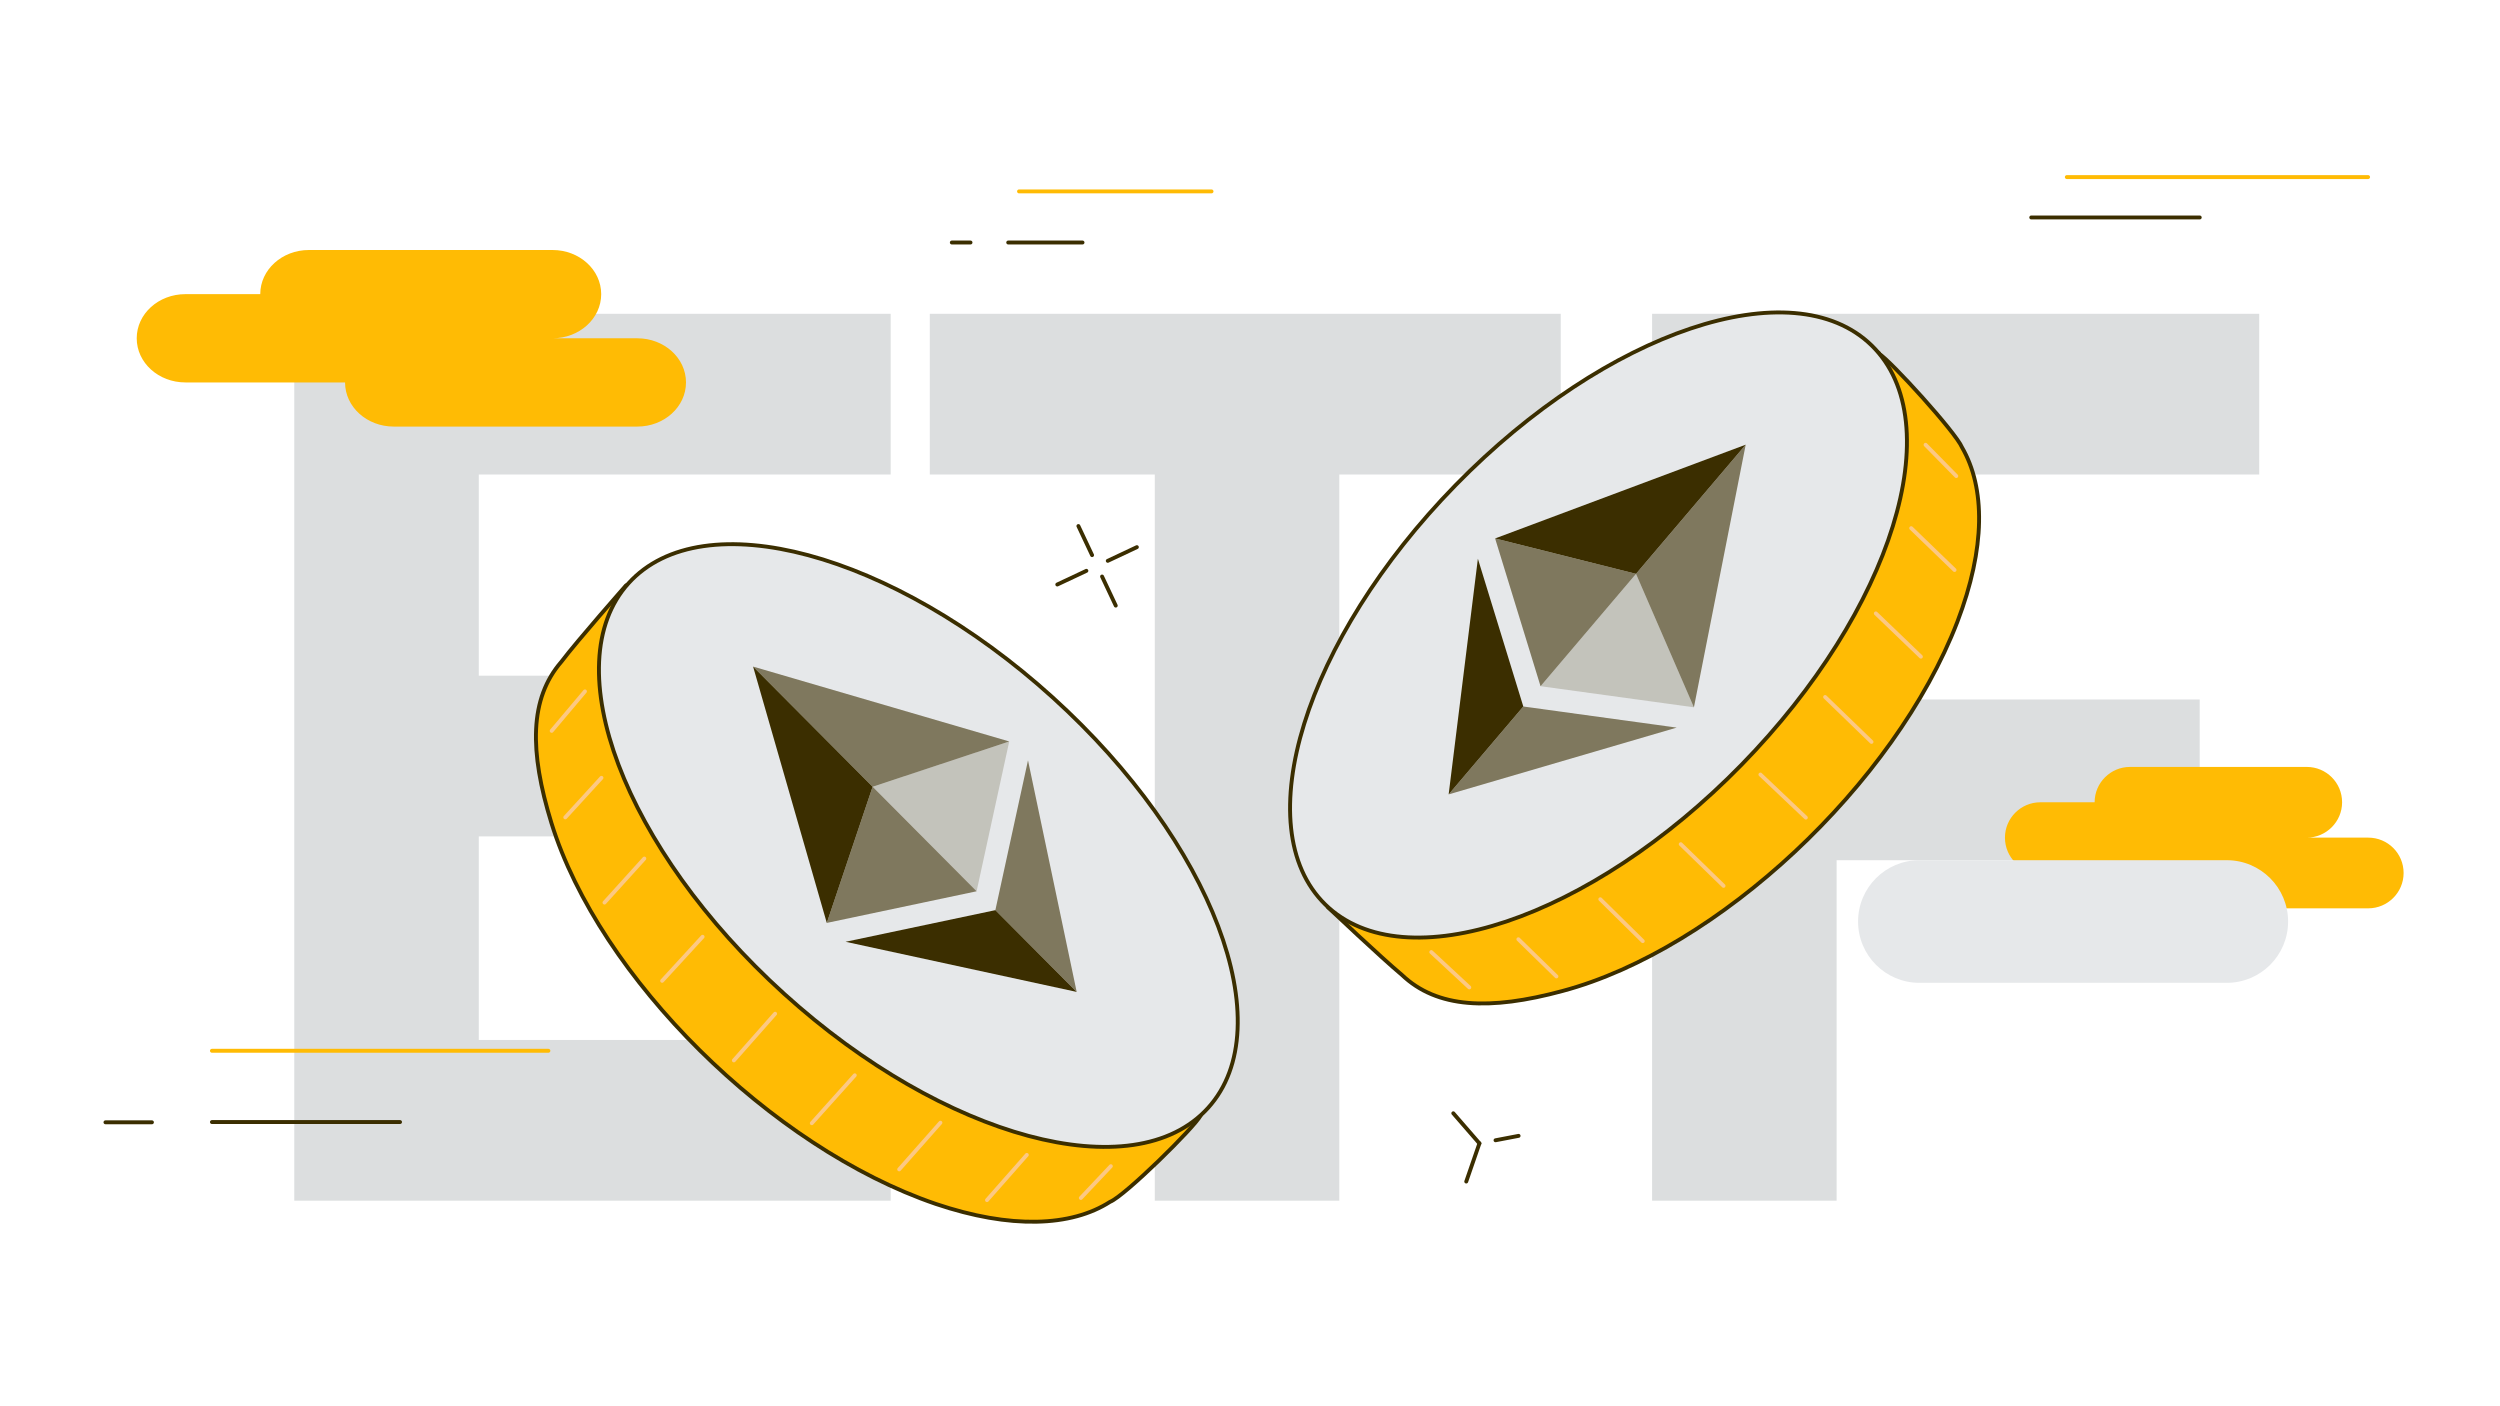 <svg width="1920" height="1080" viewBox="0 0 1920 1080" fill="none" xmlns="http://www.w3.org/2000/svg">
<path d="M226 922.115V241H684.039V364.424H367.709V518.932H665.754V642.355H367.709V798.692H684.039V922.115H226Z" fill="#DCDEDF"/>
<path d="M886.879 922.115V364.424H714.086V241H1198.64V364.424H1028.59V922.115H886.879Z" fill="#DCDEDF"/>
<path d="M1268.81 922.115V241H1735.08V364.424H1410.52V537.217H1689.37V660.64H1410.52V922.115H1268.81Z" fill="#DCDEDF"/>
<path d="M1442.83 271.442C1451.76 276.729 1502.25 332.331 1506.8 343.543C1524.76 374.513 1525 420.687 1503.28 477.504C1455.32 602.165 1319.59 729.163 1199.89 761.107C1144.06 776.192 1103.64 774.435 1076.6 748.665C1061.1 735.762 1019.83 696.771 1019.83 696.771C1013.72 685.318 1034.06 683.077 1032.66 667.673C1027.95 640.033 1032.41 605.35 1047.66 565.988C1095.62 441.327 1231.35 314.329 1351.05 282.385C1401.54 268.717 1417.92 250.998 1443.11 271.293L1442.83 271.442Z" fill="#FFBB04" stroke="#3B2E00" stroke-width="3" stroke-linecap="round" stroke-linejoin="round"/>
<path d="M1337.47 587.361C1453.36 468.811 1498.14 324.643 1437.49 265.354C1376.84 206.064 1233.73 254.104 1117.84 372.654C1001.95 491.204 957.165 635.372 1017.82 694.662C1078.47 753.951 1221.58 705.911 1337.47 587.361Z" fill="#E6E8EA" stroke="#3B2E00" stroke-width="3" stroke-linecap="round" stroke-linejoin="round"/>
<path d="M1352 594.857L1386.88 627.927" stroke="#FCC883" stroke-width="3" stroke-linecap="round" stroke-linejoin="round"/>
<path d="M1401.7 535.312L1437.32 569.779" stroke="#FCC883" stroke-width="3" stroke-linecap="round" stroke-linejoin="round"/>
<path d="M1440.64 471.1L1475.24 504.319" stroke="#FCC883" stroke-width="3" stroke-linecap="round" stroke-linejoin="round"/>
<path d="M1467.8 405.635L1501.09 437.755" stroke="#FCC883" stroke-width="3" stroke-linecap="round" stroke-linejoin="round"/>
<path d="M1478.84 341.596L1502.43 365.616" stroke="#FCC883" stroke-width="3" stroke-linecap="round" stroke-linejoin="round"/>
<path d="M1290.81 648.334L1323.68 680.324" stroke="#FCC883" stroke-width="3" stroke-linecap="round" stroke-linejoin="round"/>
<path d="M1229.04 690.637L1261.63 722.776" stroke="#FCC883" stroke-width="3" stroke-linecap="round" stroke-linejoin="round"/>
<path d="M1166.11 721.35L1195.34 749.896" stroke="#FCC883" stroke-width="3" stroke-linecap="round" stroke-linejoin="round"/>
<path d="M1099.23 731.205L1128.42 758.334" stroke="#FCC883" stroke-width="3" stroke-linecap="round" stroke-linejoin="round"/>
<path opacity="0.6" fill-rule="evenodd" clip-rule="evenodd" d="M1340.71 341.502L1256.45 440.701L1300.93 543.224L1340.71 341.502Z" fill="#3B2E00"/>
<path fill-rule="evenodd" clip-rule="evenodd" d="M1340.71 341.502L1148.24 413.522L1256.45 440.701L1340.71 341.502Z" fill="#3B2E00"/>
<path opacity="0.6" fill-rule="evenodd" clip-rule="evenodd" d="M1169.9 542.586L1112.56 610.091L1287.7 558.802L1169.9 542.586Z" fill="#3B2E00"/>
<path fill-rule="evenodd" clip-rule="evenodd" d="M1112.56 610.092L1169.9 542.587L1135.01 429.1L1112.56 610.092Z" fill="#3B2E00"/>
<path opacity="0.2" fill-rule="evenodd" clip-rule="evenodd" d="M1183.14 527.006L1300.93 543.223L1256.45 440.699L1183.14 527.006Z" fill="#3B2E00"/>
<path opacity="0.6" fill-rule="evenodd" clip-rule="evenodd" d="M1148.24 413.521L1183.14 527.008L1256.45 440.701L1148.24 413.521Z" fill="#3B2E00"/>
<path d="M922.11 856.683C917.444 865.777 863.645 918.627 852.57 922.979C822.663 942.21 776.123 944.003 718.668 924.608C592.207 881.446 460.079 750.643 423.502 632.086C406.449 576.804 406.628 536.479 431.123 508.22C443.421 491.961 480.726 449.668 480.726 449.668C491.735 443.078 495.003 463.143 510.183 461.36C537.793 455.635 572.376 458.667 612.193 472.301C738.654 515.462 870.783 646.266 907.36 764.823C922.684 814.555 941.285 830.369 922.097 856.235L922.11 856.683Z" fill="#FFBB04" stroke="#3B2E00" stroke-width="3" stroke-linecap="round" stroke-linejoin="round"/>
<path d="M602.218 763.227C725.119 874.492 870.896 913.718 927.82 850.841C984.743 787.964 931.257 646.794 808.355 535.53C685.454 424.265 539.677 385.039 482.753 447.916C425.83 510.793 479.316 651.962 602.218 763.227Z" fill="#E6E8EA" stroke="#3B2E00" stroke-width="3" stroke-linecap="round" stroke-linejoin="round"/>
<path d="M595.28 778.543L563.613 814.401" stroke="#FCC883" stroke-width="3" stroke-linecap="round" stroke-linejoin="round"/>
<path d="M656.454 825.828L623.469 862.62" stroke="#FCC883" stroke-width="3" stroke-linecap="round" stroke-linejoin="round"/>
<path d="M722.241 862.232L690.574 898.09" stroke="#FCC883" stroke-width="3" stroke-linecap="round" stroke-linejoin="round"/>
<path d="M788.588 886.973L758.008 921.68" stroke="#FCC883" stroke-width="3" stroke-linecap="round" stroke-linejoin="round"/>
<path d="M853.124 895.633L830.086 920.043" stroke="#FCC883" stroke-width="3" stroke-linecap="round" stroke-linejoin="round"/>
<path d="M539.589 719.447L508.535 753.272" stroke="#FCC883" stroke-width="3" stroke-linecap="round" stroke-linejoin="round"/>
<path d="M494.848 659.369L464.242 693.181" stroke="#FCC883" stroke-width="3" stroke-linecap="round" stroke-linejoin="round"/>
<path d="M461.923 597.375L434.129 627.746" stroke="#FCC883" stroke-width="3" stroke-linecap="round" stroke-linejoin="round"/>
<path d="M449.251 530.99L423.695 561.296" stroke="#FCC883" stroke-width="3" stroke-linecap="round" stroke-linejoin="round"/>
<path opacity="0.6" fill-rule="evenodd" clip-rule="evenodd" d="M578.375 511.932L670.164 604.213L775.09 569.435L578.375 511.932Z" fill="#3B2E00"/>
<path fill-rule="evenodd" clip-rule="evenodd" d="M578.375 511.93L634.976 708.801L670.164 604.212L578.375 511.93Z" fill="#3B2E00"/>
<path opacity="0.6" fill-rule="evenodd" clip-rule="evenodd" d="M764.438 698.992L826.9 761.79L789.503 583.926L764.438 698.992Z" fill="#3B2E00"/>
<path fill-rule="evenodd" clip-rule="evenodd" d="M826.903 761.788L764.44 698.99L649.391 723.292L826.903 761.788Z" fill="#3B2E00"/>
<path opacity="0.2" fill-rule="evenodd" clip-rule="evenodd" d="M750.025 684.5L775.09 569.434L670.164 604.212L750.025 684.5Z" fill="#3B2E00"/>
<path opacity="0.6" fill-rule="evenodd" clip-rule="evenodd" d="M634.977 708.803L750.026 684.501L670.165 604.213L634.977 708.803Z" fill="#3B2E00"/>
<path d="M489.457 259.806H424.331C444.968 259.806 461.718 244.663 461.718 225.903C461.718 207.142 444.968 192 424.331 192H237.262C216.625 192 199.875 207.142 199.875 225.903H142.387C121.75 225.903 105 241.045 105 259.806C105 278.566 121.75 293.709 142.387 293.709H265.001C265.001 312.469 281.751 327.612 302.388 327.612H489.457C510.093 327.612 526.844 312.469 526.844 293.709C526.844 274.948 510.093 259.806 489.457 259.806Z" fill="#FFBB04"/>
<path d="M1818.82 643.301H1771.58C1786.46 643.301 1798.73 631.183 1798.73 616.151C1798.73 601.118 1786.61 589 1771.58 589H1635.82C1620.94 589 1608.67 601.118 1608.67 616.151H1566.95C1552.07 616.151 1539.8 628.269 1539.8 643.301C1539.8 658.334 1551.92 670.452 1566.95 670.452H1655.92C1655.92 685.331 1668.04 697.603 1683.07 697.603H1818.82C1833.7 697.603 1845.97 685.485 1845.97 670.452C1845.97 655.42 1833.85 643.301 1818.82 643.301Z" fill="#FFBB04"/>
<path d="M1474.09 754.815H1710.16C1736.17 754.815 1757.26 733.731 1757.26 707.723C1757.26 681.715 1736.17 660.631 1710.16 660.631H1474.09C1448.08 660.631 1427 681.715 1427 707.723C1427 733.731 1448.08 754.815 1474.09 754.815Z" fill="#E6E8EA"/>
<path d="M81 861.93H116.68" stroke="#3B2E00" stroke-width="3" stroke-linecap="round" stroke-linejoin="round"/>
<path d="M162.762 807H421.171" stroke="#FFBB04" stroke-width="3" stroke-linecap="round" stroke-linejoin="round"/>
<path d="M162.762 861.734H307.23" stroke="#3B2E00" stroke-width="3" stroke-linecap="round" stroke-linejoin="round"/>
<path d="M774.312 186.25H831.372" stroke="#3B2E00" stroke-width="3" stroke-linecap="round" stroke-linejoin="round"/>
<path d="M731 186.25H745.351" stroke="#3B2E00" stroke-width="3" stroke-linecap="round" stroke-linejoin="round"/>
<path d="M782.613 147H930.45" stroke="#FFBB04" stroke-width="3" stroke-linecap="round" stroke-linejoin="round"/>
<path d="M828.207 404L838.72 426.34" stroke="#3B2E00" stroke-width="3" stroke-linecap="round" stroke-linejoin="round"/>
<path d="M846.387 442.766L856.9 465.106" stroke="#3B2E00" stroke-width="3" stroke-linecap="round" stroke-linejoin="round"/>
<path d="M812 448.9L834.34 438.387" stroke="#3B2E00" stroke-width="3" stroke-linecap="round" stroke-linejoin="round"/>
<path d="M850.766 430.72L873.105 420.207" stroke="#3B2E00" stroke-width="3" stroke-linecap="round" stroke-linejoin="round"/>
<path d="M1116.13 855L1136.2 878.114" stroke="#3B2E00" stroke-width="3" stroke-linecap="round" stroke-linejoin="round"/>
<path d="M1166.27 872.338L1148.56 875.73" stroke="#3B2E00" stroke-width="3" stroke-linecap="round" stroke-linejoin="round"/>
<path d="M1136.2 878.113L1126.07 907.428" stroke="#3B2E00" stroke-width="3" stroke-linecap="round" stroke-linejoin="round"/>
<path d="M1587.32 136H1818.7" stroke="#FFBB04" stroke-width="3" stroke-linecap="round" stroke-linejoin="round"/>
<path d="M1560 167.014H1689.4" stroke="#3B2E00" stroke-width="3" stroke-linecap="round" stroke-linejoin="round"/>
</svg>
